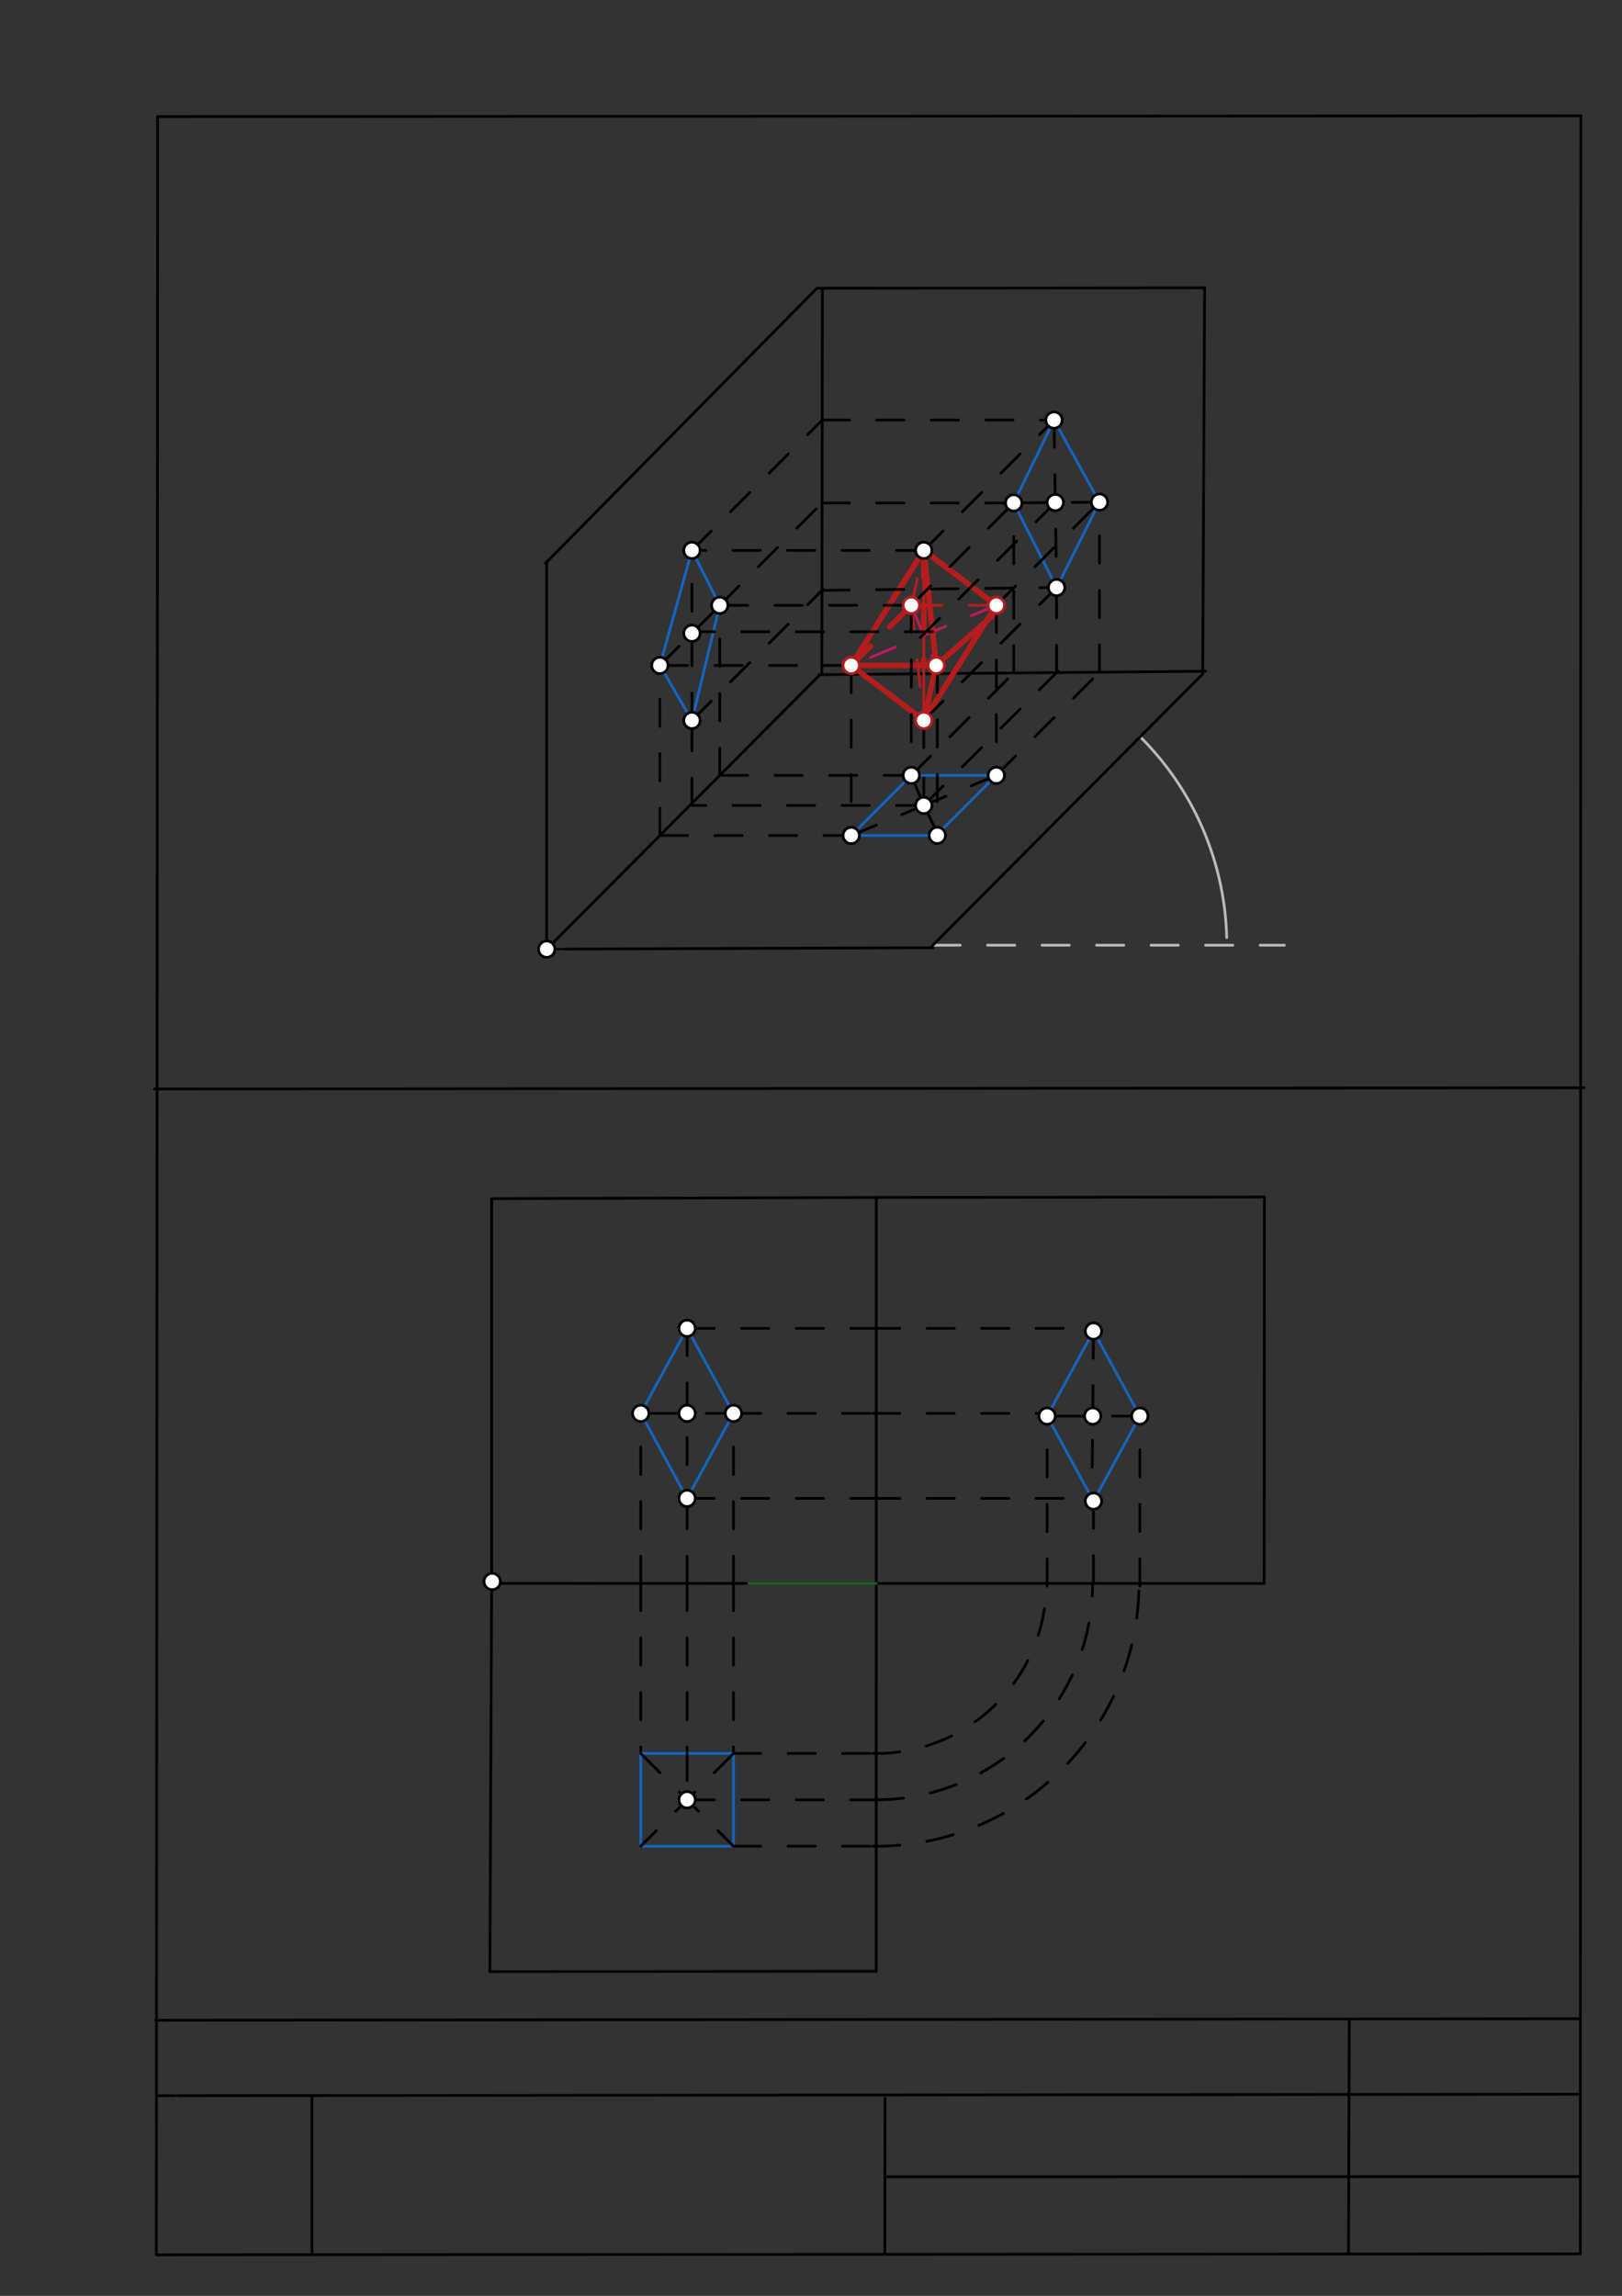 <svg xmlns="http://www.w3.org/2000/svg" class="svg--1it" height="100%" preserveAspectRatio="xMidYMid meet" viewBox="0 0 595 842" width="100%"><rect x="0" y="0" width="595" height="842" fill="#333333" stroke="none"/><defs><marker id="marker-arrow" markerHeight="16" markerUnits="userSpaceOnUse" markerWidth="24" orient="auto-start-reverse" refX="24" refY="4" viewBox="0 0 24 8"><path d="M 0 0 L 24 4 L 0 8 z" stroke="inherit"></path></marker></defs><g class="aux-layer--1FB"><g class="element--2qn"><line stroke="#bbbbbb" stroke-dasharray="none" stroke-linecap="round" stroke-width="1" x1="64.45" x2="64.8" y1="768.593" y2="768.592"></line></g><g class="element--2qn"><line stroke="#bbbbbb" stroke-dasharray="10" stroke-linecap="round" stroke-width="1" x1="342.25" x2="471.15" y1="346.65" y2="346.65"></line></g><g class="element--2qn"><path d="M 450 343.85 A 107.786 107.786 0 0 0 418.251 270.218" fill="none" stroke="#bbbbbb" stroke-dasharray="none" stroke-linecap="round" stroke-width="1"></path></g><g class="element--2qn"><line stroke="#bbbbbb" stroke-dasharray="none" stroke-linecap="round" stroke-width="1" x1="200.55" x2="206.7" y1="348.1" y2="348.077"></line></g></g><g class="main-layer--3Vd"><g class="element--2qn"><line stroke="#000000" stroke-dasharray="none" stroke-linecap="round" stroke-width="1" x1="57.35" x2="579.727" y1="826.927" y2="826.6"></line></g><g class="element--2qn"><line stroke="#000000" stroke-dasharray="none" stroke-linecap="round" stroke-width="1" x1="57.843" x2="579.9" y1="42.752" y2="42.47"></line></g><g class="element--2qn"><line stroke="#000000" stroke-dasharray="none" stroke-linecap="round" stroke-width="1" x1="57.843" x2="57.35" y1="42.752" y2="826.927"></line></g><g class="element--2qn"><line stroke="#000000" stroke-dasharray="none" stroke-linecap="round" stroke-width="1" x1="579.9" x2="579.727" y1="42.47" y2="826.6"></line></g><g class="element--2qn"><line stroke="#000000" stroke-dasharray="none" stroke-linecap="round" stroke-width="1" x1="57.054" x2="579.396" y1="740.9" y2="740.35"></line></g><g class="element--2qn"><line stroke="#000000" stroke-dasharray="none" stroke-linecap="round" stroke-width="1" x1="57.387" x2="578.961" y1="768.6" y2="768.051"></line></g><g class="element--2qn"><line stroke="#000000" stroke-dasharray="none" stroke-linecap="round" stroke-width="1" x1="114.45" x2="114.45" y1="825.891" y2="769.198"></line></g><g class="element--2qn"><line stroke="#000000" stroke-dasharray="none" stroke-linecap="round" stroke-width="1" x1="494.672" x2="494.954" y1="826.095" y2="741.056"></line></g><g class="element--2qn"><line stroke="#000000" stroke-dasharray="none" stroke-linecap="round" stroke-width="1" x1="324.594" x2="324.673" y1="826.207" y2="769.514"></line></g><g class="element--2qn"><line stroke="#000000" stroke-dasharray="none" stroke-linecap="round" stroke-width="1" x1="579.75" x2="324.632" y1="798.254" y2="798.347"></line></g><g class="element--2qn"><line stroke="#000000" stroke-dasharray="none" stroke-linecap="round" stroke-width="1" x1="56.664" x2="581.074" y1="399.393" y2="398.958"></line></g><g class="element--2qn"><line stroke="#000000" stroke-dasharray="none" stroke-linecap="round" stroke-width="1" x1="200.55" x2="342.281" y1="348.1" y2="347.565"></line></g><g class="element--2qn"><line stroke="#000000" stroke-dasharray="none" stroke-linecap="round" stroke-width="1" x1="200.55" x2="200.55" y1="348.1" y2="206.368"></line></g><g class="element--2qn"><line stroke="#000000" stroke-dasharray="none" stroke-linecap="round" stroke-width="1" x1="341.281" x2="441.255" y1="347.565" y2="247.099"></line></g><g class="element--2qn"><line stroke="#000000" stroke-dasharray="none" stroke-linecap="round" stroke-width="1" x1="200.55" x2="300.565" y1="348.1" y2="247.676"></line></g><g class="element--2qn"><line stroke="#000000" stroke-dasharray="none" stroke-linecap="round" stroke-width="1" x1="200.1" x2="299.676" y1="206.568" y2="105.708"></line></g><g class="element--2qn"><line stroke="#000000" stroke-dasharray="none" stroke-linecap="round" stroke-width="1" x1="301.676" x2="301.471" y1="105.708" y2="247.44"></line></g><g class="element--2qn"><line stroke="#000000" stroke-dasharray="none" stroke-linecap="round" stroke-width="1" x1="300.471" x2="442.197" y1="247.44" y2="246.169"></line></g><g class="element--2qn"><line stroke="#000000" stroke-dasharray="none" stroke-linecap="round" stroke-width="1" x1="299.676" x2="441.408" y1="105.708" y2="105.572"></line></g><g class="element--2qn"><line stroke="#000000" stroke-dasharray="none" stroke-linecap="round" stroke-width="1" x1="441.197" x2="441.887" y1="247.169" y2="105.438"></line></g><g class="element--2qn"><line stroke="#000000" stroke-dasharray="none" stroke-linecap="round" stroke-width="1" x1="180.35" x2="322.082" y1="439.6" y2="439.156"></line></g><g class="element--2qn"><line stroke="#000000" stroke-dasharray="none" stroke-linecap="round" stroke-width="1" x1="322.082" x2="463.814" y1="439.156" y2="438.992"></line></g><g class="element--2qn"><line stroke="#000000" stroke-dasharray="none" stroke-linecap="round" stroke-width="1" x1="180.35" x2="180.35" y1="439.6" y2="581.332"></line></g><g class="element--2qn"><line stroke="#000000" stroke-dasharray="none" stroke-linecap="round" stroke-width="1" x1="180.35" x2="179.697" y1="581.332" y2="723.063"></line></g><g class="element--2qn"><line stroke="#000000" stroke-dasharray="none" stroke-linecap="round" stroke-width="1" x1="463.814" x2="463.736" y1="438.992" y2="580.724"></line></g><g class="element--2qn"><line stroke="#000000" stroke-dasharray="none" stroke-linecap="round" stroke-width="1" x1="179.697" x2="321.429" y1="723.063" y2="722.948"></line></g><g class="element--2qn"><line stroke="#000000" stroke-dasharray="none" stroke-linecap="round" stroke-width="1" x1="463.736" x2="180.271" y1="580.724" y2="580.701"></line></g><g class="element--2qn"><line stroke="#000000" stroke-dasharray="none" stroke-linecap="round" stroke-width="1" x1="321.429" x2="321.454" y1="722.948" y2="439.483"></line></g><g class="element--2qn"><line stroke="#B71C1C" stroke-dasharray="none" stroke-linecap="round" stroke-width="2" x1="343.431" x2="312.25" y1="244.048" y2="244.048"></line></g><g class="element--2qn"><line stroke="#B71C1C" stroke-dasharray="none" stroke-linecap="round" stroke-width="2" x1="343.431" x2="366.795" y1="244.048" y2="223.399"></line></g><g class="element--2qn"><line stroke="#B71C1C" stroke-dasharray="10" stroke-linecap="round" stroke-width="2" x1="312.25" x2="334.298" y1="244.048" y2="222"></line></g><g class="element--2qn"><line stroke="#C2185B" stroke-dasharray="10" stroke-linecap="round" stroke-width="1" x1="334.298" x2="343.431" y1="222" y2="244.048"></line></g><g class="element--2qn"><line stroke="#C2185B" stroke-dasharray="10" stroke-linecap="round" stroke-width="1" x1="365.479" x2="312.25" y1="222" y2="244.048"></line></g><g class="element--2qn"><line stroke="#B71C1C" stroke-dasharray="none" stroke-linecap="round" stroke-width="2" x1="312.25" x2="338.865" y1="244.048" y2="201.843"></line></g><g class="element--2qn"><line stroke="#1B5E20" stroke-dasharray="none" stroke-linecap="round" stroke-width="1" x1="321.442" x2="273.82" y1="580.713" y2="580.713"></line></g><g class="element--2qn"><line stroke="#000000" stroke-dasharray="none" stroke-linecap="round" stroke-width="1" x1="273.82" x2="258.229" y1="580.713" y2="580.713"></line></g><g class="element--2qn"><line stroke="#B71C1C" stroke-dasharray="none" stroke-linecap="round" stroke-width="2" x1="338.865" x2="365.479" y1="201.843" y2="222"></line></g><g class="element--2qn"><line stroke="#B71C1C" stroke-dasharray="none" stroke-linecap="round" stroke-width="2" x1="338.865" x2="325.557" y1="201.843" y2="222.946"></line></g><g class="element--2qn"><line stroke="#B71C1C" stroke-dasharray="10" stroke-linecap="round" stroke-width="1" x1="334.298" x2="338.865" y1="222" y2="201.843"></line></g><g class="element--2qn"><line stroke="#B71C1C" stroke-dasharray="10" stroke-linecap="round" stroke-width="1" x1="365.479" x2="334.298" y1="222" y2="222"></line></g><g class="element--2qn"><line stroke="#B71C1C" stroke-dasharray="none" stroke-linecap="round" stroke-width="1" x1="338.865" x2="338.865" y1="233.024" y2="201.843"></line></g><g class="element--2qn"><line stroke="#B71C1C" stroke-dasharray="none" stroke-linecap="round" stroke-width="1" x1="338.865" x2="338.865" y1="233.024" y2="264.205"></line></g><g class="element--2qn"><line stroke="#B71C1C" stroke-dasharray="10" stroke-linecap="round" stroke-width="2" x1="338.865" x2="338.865" y1="201.843" y2="244.048"></line></g><g class="element--2qn"><line stroke="#B71C1C" stroke-dasharray="none" stroke-linecap="round" stroke-width="2" x1="343.431" x2="338.865" y1="244.048" y2="201.843"></line></g><g class="element--2qn"><line stroke="#B71C1C" stroke-dasharray="none" stroke-linecap="round" stroke-width="2" x1="312.25" x2="338.865" y1="244.048" y2="264.205"></line></g><g class="element--2qn"><line stroke="#B71C1C" stroke-dasharray="none" stroke-linecap="round" stroke-width="2" x1="343.431" x2="338.865" y1="244.048" y2="264.205"></line></g><g class="element--2qn"><line stroke="#B71C1C" stroke-dasharray="10" stroke-linecap="round" stroke-width="1" x1="334.298" x2="338.865" y1="222" y2="264.205"></line></g><g class="element--2qn"><line stroke="#B71C1C" stroke-dasharray="none" stroke-linecap="round" stroke-width="2" x1="365.479" x2="338.865" y1="222" y2="264.205"></line></g><g class="element--2qn"><line stroke="#000000" stroke-dasharray="10" stroke-linecap="round" stroke-width="1" x1="312.25" x2="312.25" y1="244.048" y2="306.41"></line></g><g class="element--2qn"><line stroke="#000000" stroke-dasharray="10" stroke-linecap="round" stroke-width="1" x1="365.479" x2="365.479" y1="222" y2="284.362"></line></g><g class="element--2qn"><line stroke="#000000" stroke-dasharray="10" stroke-linecap="round" stroke-width="1" x1="334.298" x2="334.298" y1="222" y2="284.362"></line></g><g class="element--2qn"><line stroke="#000000" stroke-dasharray="10" stroke-linecap="round" stroke-width="1" x1="338.865" x2="338.865" y1="264.205" y2="295.386"></line></g><g class="element--2qn"><line stroke="#1565C0" stroke-dasharray="none" stroke-linecap="round" stroke-width="1" x1="334.298" x2="312.25" y1="284.362" y2="306.41"></line></g><g class="element--2qn"><line stroke="#1565C0" stroke-dasharray="none" stroke-linecap="round" stroke-width="1" x1="365.479" x2="334.298" y1="284.362" y2="284.362"></line></g><g class="element--2qn"><line stroke="#000000" stroke-dasharray="10" stroke-linecap="round" stroke-width="1" x1="343.833" x2="343.833" y1="244.01" y2="306.373"></line></g><g class="element--2qn"><line stroke="#000000" stroke-dasharray="10" stroke-linecap="round" stroke-width="1" x1="365.479" x2="338.865" y1="284.362" y2="295.386"></line></g><g class="element--2qn"><line stroke="#000000" stroke-dasharray="10" stroke-linecap="round" stroke-width="1" x1="312.25" x2="338.865" y1="306.41" y2="295.386"></line></g><g class="element--2qn"><line stroke="#000000" stroke-dasharray="10" stroke-linecap="round" stroke-width="1" x1="334.298" x2="338.865" y1="284.362" y2="295.386"></line></g><g class="element--2qn"><line stroke="#000000" stroke-dasharray="10" stroke-linecap="round" stroke-width="1" x1="343.833" x2="338.865" y1="305.373" y2="295.386"></line></g><g class="element--2qn"><line stroke="#000000" stroke-dasharray="10" stroke-linecap="round" stroke-width="1" x1="365.479" x2="405.958" y1="284.362" y2="243.884"></line></g><g class="element--2qn"><line stroke="#000000" stroke-dasharray="10" stroke-linecap="round" stroke-width="1" x1="334.298" x2="375.193" y1="284.362" y2="243.467"></line></g><g class="element--2qn"><line stroke="#000000" stroke-dasharray="10" stroke-linecap="round" stroke-width="1" x1="338.865" x2="388.158" y1="295.386" y2="246.093"></line></g><g class="element--2qn"><line stroke="#000000" stroke-dasharray="10" stroke-linecap="round" stroke-width="1" x1="334.298" x2="261.939" y1="284.362" y2="284.362"></line></g><g class="element--2qn"><line stroke="#000000" stroke-dasharray="10" stroke-linecap="round" stroke-width="1" x1="338.865" x2="253.825" y1="295.386" y2="295.386"></line></g><g class="element--2qn"><line stroke="#000000" stroke-dasharray="10" stroke-linecap="round" stroke-width="1" x1="312.25" x2="237.968" y1="306.41" y2="306.41"></line></g><g class="element--2qn"><line stroke="#000000" stroke-dasharray="10" stroke-linecap="round" stroke-width="1" x1="242.07" x2="242.07" y1="306.41" y2="244.048"></line></g><g class="element--2qn"><line stroke="#000000" stroke-dasharray="10" stroke-linecap="round" stroke-width="1" x1="264.028" x2="264.028" y1="284.362" y2="222"></line></g><g class="element--2qn"><line stroke="#000000" stroke-dasharray="10" stroke-linecap="round" stroke-width="1" x1="253.825" x2="253.825" y1="295.386" y2="264.205"></line></g><g class="element--2qn"><line stroke="#000000" stroke-dasharray="10" stroke-linecap="round" stroke-width="1" x1="338.865" x2="253.825" y1="201.843" y2="201.843"></line></g><g class="element--2qn"><line stroke="#1565C0" stroke-dasharray="none" stroke-linecap="round" stroke-width="1" x1="253.825" x2="242.07" y1="201.843" y2="244.048"></line></g><g class="element--2qn"><line stroke="#1565C0" stroke-dasharray="none" stroke-linecap="round" stroke-width="1" x1="242.07" x2="253.825" y1="244.048" y2="264.205"></line></g><g class="element--2qn"><line stroke="#1565C0" stroke-dasharray="none" stroke-linecap="round" stroke-width="1" x1="253.825" x2="264.028" y1="264.205" y2="222"></line></g><g class="element--2qn"><line stroke="#1565C0" stroke-dasharray="none" stroke-linecap="round" stroke-width="1" x1="264.028" x2="253.825" y1="222" y2="201.843"></line></g><g class="element--2qn"><line stroke="#000000" stroke-dasharray="10" stroke-linecap="round" stroke-width="1" x1="312.25" x2="242.07" y1="244.048" y2="244.048"></line></g><g class="element--2qn"><line stroke="#000000" stroke-dasharray="10" stroke-linecap="round" stroke-width="1" x1="334.298" x2="264.028" y1="222" y2="222"></line></g><g class="element--2qn"><line stroke="#000000" stroke-dasharray="10" stroke-linecap="round" stroke-width="1" x1="371.861" x2="371.861" y1="246.8" y2="184.438"></line></g><g class="element--2qn"><line stroke="#000000" stroke-dasharray="10" stroke-linecap="round" stroke-width="1" x1="403.324" x2="403.324" y1="246.518" y2="184.155"></line></g><g class="element--2qn"><line stroke="#000000" stroke-dasharray="10" stroke-linecap="round" stroke-width="1" x1="387.592" x2="387.592" y1="246.659" y2="215.478"></line></g><g class="element--2qn"><line stroke="#000000" stroke-dasharray="10" stroke-linecap="round" stroke-width="1" x1="253.825" x2="301.931" y1="201.843" y2="153.737"></line></g><g class="element--2qn"><line stroke="#000000" stroke-dasharray="10" stroke-linecap="round" stroke-width="1" x1="253.825" x2="301.931" y1="264.205" y2="216.1"></line></g><g class="element--2qn"><line stroke="#000000" stroke-dasharray="10" stroke-linecap="round" stroke-width="1" x1="264.028" x2="305.514" y1="222" y2="180.514"></line></g><g class="element--2qn"><line stroke="#000000" stroke-dasharray="10" stroke-linecap="round" stroke-width="1" x1="301.515" x2="387.592" y1="216.515" y2="215.478"></line></g><g class="element--2qn"><line stroke="#1565C0" stroke-dasharray="none" stroke-linecap="round" stroke-width="1" x1="386.645" x2="371.861" y1="154.063" y2="184.438"></line></g><g class="element--2qn"><line stroke="#1565C0" stroke-dasharray="none" stroke-linecap="round" stroke-width="1" x1="371.861" x2="387.592" y1="184.438" y2="215.478"></line></g><g class="element--2qn"><line stroke="#1565C0" stroke-dasharray="none" stroke-linecap="round" stroke-width="1" x1="387.592" x2="403.324" y1="215.478" y2="184.155"></line></g><g class="element--2qn"><line stroke="#1565C0" stroke-dasharray="none" stroke-linecap="round" stroke-width="1" x1="403.324" x2="386.645" y1="184.155" y2="154.063"></line></g><g class="element--2qn"><line stroke="#000000" stroke-dasharray="10" stroke-linecap="round" stroke-width="1" x1="338.865" x2="386.97" y1="201.843" y2="153.737"></line></g><g class="element--2qn"><line stroke="#000000" stroke-dasharray="10" stroke-linecap="round" stroke-width="1" x1="365.479" x2="403.324" y1="222" y2="184.155"></line></g><g class="element--2qn"><line stroke="#000000" stroke-dasharray="10" stroke-linecap="round" stroke-width="1" x1="338.865" x2="387.592" y1="264.205" y2="215.478"></line></g><g class="element--2qn"><line stroke="#000000" stroke-dasharray="10" stroke-linecap="round" stroke-width="1" x1="334.298" x2="371.861" y1="222" y2="184.438"></line></g><g class="element--2qn"><line stroke="#000000" stroke-dasharray="10" stroke-linecap="round" stroke-width="1" x1="342.094" x2="257.054" y1="231.687" y2="231.687"></line></g><g class="element--2qn"><line stroke="#000000" stroke-dasharray="10" stroke-linecap="round" stroke-width="1" x1="386.645" x2="387.592" y1="154.063" y2="215.478"></line></g><g class="element--2qn"><line stroke="#000000" stroke-dasharray="10" stroke-linecap="round" stroke-width="1" x1="403.324" x2="371.861" y1="184.155" y2="184.438"></line></g><g class="element--2qn"><line stroke="#000000" stroke-dasharray="10" stroke-linecap="round" stroke-width="1" x1="387.111" x2="337.012" y1="184.301" y2="234.4"></line></g><g class="element--2qn"><line stroke="#000000" stroke-dasharray="10" stroke-linecap="round" stroke-width="1" x1="235.043" x2="235.043" y1="580.701" y2="518.339"></line></g><g class="element--2qn"><line stroke="#000000" stroke-dasharray="10" stroke-linecap="round" stroke-width="1" x1="242.07" x2="266.122" y1="244.048" y2="219.996"></line></g><g class="element--2qn"><line stroke="#000000" stroke-dasharray="10" stroke-linecap="round" stroke-width="1" x1="252.051" x2="252.051" y1="580.701" y2="549.52"></line></g><g class="element--2qn"><line stroke="#000000" stroke-dasharray="10" stroke-linecap="round" stroke-width="1" x1="269.059" x2="269.059" y1="580.701" y2="518.339"></line></g><g class="element--2qn"><line stroke="#000000" stroke-dasharray="10" stroke-linecap="round" stroke-width="1" x1="253.825" x2="253.825" y1="264.205" y2="207.512"></line></g><g class="element--2qn"><line stroke="#1565C0" stroke-dasharray="none" stroke-linecap="round" stroke-width="1" x1="252.051" x2="235.043" y1="487.158" y2="518.339"></line></g><g class="element--2qn"><line stroke="#1565C0" stroke-dasharray="none" stroke-linecap="round" stroke-width="1" x1="235.043" x2="252.051" y1="518.339" y2="549.52"></line></g><g class="element--2qn"><line stroke="#1565C0" stroke-dasharray="none" stroke-linecap="round" stroke-width="1" x1="252.051" x2="269.059" y1="549.52" y2="518.339"></line></g><g class="element--2qn"><line stroke="#1565C0" stroke-dasharray="none" stroke-linecap="round" stroke-width="1" x1="269.059" x2="252.051" y1="518.339" y2="487.158"></line></g><g class="element--2qn"><line stroke="#000000" stroke-dasharray="10" stroke-linecap="round" stroke-width="1" x1="301.606" x2="386.645" y1="154.063" y2="154.063"></line></g><g class="element--2qn"><line stroke="#000000" stroke-dasharray="10" stroke-linecap="round" stroke-width="1" x1="252.051" x2="320.082" y1="487.158" y2="487.158"></line></g><g class="element--2qn"><line stroke="#000000" stroke-dasharray="10" stroke-linecap="round" stroke-width="1" x1="252.051" x2="320.082" y1="549.52" y2="549.52"></line></g><g class="element--2qn"><line stroke="#000000" stroke-dasharray="10" stroke-linecap="round" stroke-width="1" x1="269.059" x2="320.082" y1="518.339" y2="518.339"></line></g><g class="element--2qn"><line stroke="#000000" stroke-dasharray="10" stroke-linecap="round" stroke-width="1" x1="301.562" x2="372.428" y1="184.466" y2="184.466"></line></g><g class="element--2qn"><line stroke="#000000" stroke-dasharray="10" stroke-linecap="round" stroke-width="1" x1="401.122" x2="401.122" y1="550.52" y2="581.701"></line></g><g class="element--2qn"><line stroke="#000000" stroke-dasharray="10" stroke-linecap="round" stroke-width="1" x1="418.13" x2="418.13" y1="581.701" y2="519.339"></line></g><g class="element--2qn"><line stroke="#1565C0" stroke-dasharray="none" stroke-linecap="round" stroke-width="1" x1="401.122" x2="384.114" y1="488.158" y2="519.339"></line></g><g class="element--2qn"><line stroke="#1565C0" stroke-dasharray="none" stroke-linecap="round" stroke-width="1" x1="384.114" x2="401.122" y1="519.339" y2="550.52"></line></g><g class="element--2qn"><line stroke="#1565C0" stroke-dasharray="none" stroke-linecap="round" stroke-width="1" x1="401.122" x2="418.13" y1="550.52" y2="519.339"></line></g><g class="element--2qn"><line stroke="#1565C0" stroke-dasharray="none" stroke-linecap="round" stroke-width="1" x1="418.13" x2="401.122" y1="519.339" y2="488.158"></line></g><g class="element--2qn"><line stroke="#000000" stroke-dasharray="10" stroke-linecap="round" stroke-width="1" x1="384.114" x2="384.114" y1="581.701" y2="519.339"></line></g><g class="element--2qn"><line stroke="#000000" stroke-dasharray="10" stroke-linecap="round" stroke-width="1" x1="235.043" x2="235.043" y1="580.701" y2="643.064"></line></g><g class="element--2qn"><line stroke="#000000" stroke-dasharray="10" stroke-linecap="round" stroke-width="1" x1="252.051" x2="252.051" y1="580.701" y2="643.064"></line></g><g class="element--2qn"><line stroke="#000000" stroke-dasharray="10" stroke-linecap="round" stroke-width="1" x1="269.059" x2="269.059" y1="580.701" y2="643.064"></line></g><g class="element--2qn"><line stroke="#1565C0" stroke-dasharray="none" stroke-linecap="round" stroke-width="1" x1="312.25" x2="346.266" y1="306.41" y2="306.41"></line></g><g class="element--2qn"><line stroke="#1565C0" stroke-dasharray="none" stroke-linecap="round" stroke-width="1" x1="365.479" x2="341.427" y1="284.362" y2="308.415"></line></g><g class="element--2qn"><line stroke="#1565C0" stroke-dasharray="none" stroke-linecap="round" stroke-width="1" x1="235.043" x2="269.059" y1="643.064" y2="643.064"></line></g><g class="element--2qn"><line stroke="#1565C0" stroke-dasharray="none" stroke-linecap="round" stroke-width="1" x1="269.059" x2="269.059" y1="643.064" y2="677.079"></line></g><g class="element--2qn"><line stroke="#1565C0" stroke-dasharray="none" stroke-linecap="round" stroke-width="1" x1="235.043" x2="235.043" y1="643.064" y2="677.079"></line></g><g class="element--2qn"><line stroke="#1565C0" stroke-dasharray="none" stroke-linecap="round" stroke-width="1" x1="269.059" x2="235.043" y1="677.079" y2="677.079"></line></g><g class="element--2qn"><line stroke="#000000" stroke-dasharray="10" stroke-linecap="round" stroke-width="1" x1="235.043" x2="269.059" y1="643.064" y2="677.079"></line></g><g class="element--2qn"><line stroke="#000000" stroke-dasharray="10" stroke-linecap="round" stroke-width="1" x1="269.059" x2="235.043" y1="643.064" y2="677.079"></line></g><g class="element--2qn"><line stroke="#000000" stroke-dasharray="10" stroke-linecap="round" stroke-width="1" x1="252.051" x2="252.051" y1="643.064" y2="660.071"></line></g><g class="element--2qn"><line stroke="#000000" stroke-dasharray="10" stroke-linecap="round" stroke-width="1" x1="252.051" x2="321.435" y1="660.071" y2="660.071"></line></g><g class="element--2qn"><line stroke="#000000" stroke-dasharray="10" stroke-linecap="round" stroke-width="1" x1="269.059" x2="320.082" y1="643.064" y2="643.064"></line></g><g class="element--2qn"><line stroke="#000000" stroke-dasharray="10" stroke-linecap="round" stroke-width="1" x1="269.059" x2="320.082" y1="677.079" y2="677.079"></line></g><g class="element--2qn"><path d="M 320.082 643.064 A 62.366 62.366 0 0 0 383.807 580.702" fill="none" stroke="#000000" stroke-dasharray="10" stroke-linecap="round" stroke-width="1"></path></g><g class="element--2qn"><path d="M 321.435 660.071 A 79.359 79.359 0 0 0 400.8 580.704" fill="none" stroke="#000000" stroke-dasharray="10" stroke-linecap="round" stroke-width="1"></path></g><g class="element--2qn"><path d="M 320.082 677.079 A 96.376 96.376 0 0 0 417.818 580.702" fill="none" stroke="#000000" stroke-dasharray="10" stroke-linecap="round" stroke-width="1"></path></g><g class="element--2qn"><line stroke="#000000" stroke-dasharray="10" stroke-linecap="round" stroke-width="1" x1="320.082" x2="399.452" y1="487.158" y2="487.158"></line></g><g class="element--2qn"><line stroke="#000000" stroke-dasharray="10" stroke-linecap="round" stroke-width="1" x1="320.082" x2="384.114" y1="518.339" y2="518.339"></line></g><g class="element--2qn"><line stroke="#000000" stroke-dasharray="10" stroke-linecap="round" stroke-width="1" x1="320.082" x2="401.122" y1="549.52" y2="549.52"></line></g><g class="element--2qn"><line stroke="#000000" stroke-dasharray="10" stroke-linecap="round" stroke-width="1" x1="252.051" x2="252.051" y1="487.158" y2="549.52"></line></g><g class="element--2qn"><line stroke="#000000" stroke-dasharray="10" stroke-linecap="round" stroke-width="1" x1="269.059" x2="235.043" y1="518.339" y2="518.339"></line></g><g class="element--2qn"><line stroke="#000000" stroke-dasharray="10" stroke-linecap="round" stroke-width="1" x1="401.122" x2="400.576" y1="488.158" y2="549.52"></line></g><g class="element--2qn"><line stroke="#000000" stroke-dasharray="10" stroke-linecap="round" stroke-width="1" x1="418.13" x2="384.114" y1="519.339" y2="519.339"></line></g><g class="element--2qn"><circle cx="200.55" cy="348.1" r="3" stroke="#000000" stroke-width="1" fill="#ffffff"></circle>}</g><g class="element--2qn"><circle cx="180.55" cy="580" r="3" stroke="#000000" stroke-width="1" fill="#ffffff"></circle>}</g><g class="element--2qn"><circle cx="343.431" cy="244.048" r="3" stroke="#B71C1C" stroke-width="1" fill="#ffffff"></circle>}</g><g class="element--2qn"><circle cx="312.25" cy="244.048" r="3" stroke="#B71C1C" stroke-width="1" fill="#ffffff"></circle>}</g><g class="element--2qn"><circle cx="365.479" cy="222" r="3" stroke="#B71C1C" stroke-width="1" fill="#ffffff"></circle>}</g><g class="element--2qn"><circle cx="334.298" cy="222" r="3" stroke="#B71C1C" stroke-width="1" fill="#ffffff"></circle>}</g><g class="element--2qn"><circle cx="338.865" cy="264.205" r="3" stroke="#B71C1C" stroke-width="1" fill="#ffffff"></circle>}</g><g class="element--2qn"><circle cx="365.479" cy="222" r="3" stroke="#B71C1C" stroke-width="1" fill="#ffffff"></circle>}</g><g class="element--2qn"><circle cx="365.479" cy="284.362" r="3" stroke="#000000" stroke-width="1" fill="#ffffff"></circle>}</g><g class="element--2qn"><circle cx="312.25" cy="306.41" r="3" stroke="#000000" stroke-width="1" fill="#ffffff"></circle>}</g><g class="element--2qn"><circle cx="343.833" cy="306.373" r="3" stroke="#000000" stroke-width="1" fill="#ffffff"></circle>}</g><g class="element--2qn"><circle cx="338.865" cy="295.386" r="3" stroke="#000000" stroke-width="1" fill="#ffffff"></circle>}</g><g class="element--2qn"><circle cx="334.298" cy="284.362" r="3" stroke="#000000" stroke-width="1" fill="#ffffff"></circle>}</g><g class="element--2qn"><circle cx="338.865" cy="201.843" r="3" stroke="#000000" stroke-width="1" fill="#ffffff"></circle>}</g><g class="element--2qn"><circle cx="264.028" cy="222" r="3" stroke="#000000" stroke-width="1" fill="#ffffff"></circle>}</g><g class="element--2qn"><circle cx="253.825" cy="264.205" r="3" stroke="#000000" stroke-width="1" fill="#ffffff"></circle>}</g><g class="element--2qn"><circle cx="242.07" cy="244.048" r="3" stroke="#000000" stroke-width="1" fill="#ffffff"></circle>}</g><g class="element--2qn"><circle cx="253.825" cy="201.843" r="3" stroke="#000000" stroke-width="1" fill="#ffffff"></circle>}</g><g class="element--2qn"><circle cx="387.592" cy="215.478" r="3" stroke="#000000" stroke-width="1" fill="#ffffff"></circle>}</g><g class="element--2qn"><circle cx="403.324" cy="184.155" r="3" stroke="#000000" stroke-width="1" fill="#ffffff"></circle>}</g><g class="element--2qn"><circle cx="371.861" cy="184.438" r="3" stroke="#000000" stroke-width="1" fill="#ffffff"></circle>}</g><g class="element--2qn"><circle cx="386.645" cy="154.063" r="3" stroke="#000000" stroke-width="1" fill="#ffffff"></circle>}</g><g class="element--2qn"><circle cx="253.825" cy="232.244" r="3" stroke="#000000" stroke-width="1" fill="#ffffff"></circle>}</g><g class="element--2qn"><circle cx="387.111" cy="184.301" r="3" stroke="#000000" stroke-width="1" fill="#ffffff"></circle>}</g><g class="element--2qn"><circle cx="235.043" cy="518.339" r="3" stroke="#000000" stroke-width="1" fill="#ffffff"></circle>}</g><g class="element--2qn"><circle cx="252.051" cy="549.52" r="3" stroke="#000000" stroke-width="1" fill="#ffffff"></circle>}</g><g class="element--2qn"><circle cx="269.059" cy="518.339" r="3" stroke="#000000" stroke-width="1" fill="#ffffff"></circle>}</g><g class="element--2qn"><circle cx="252.051" cy="487.158" r="3" stroke="#000000" stroke-width="1" fill="#ffffff"></circle>}</g><g class="element--2qn"><circle cx="401.122" cy="488.158" r="3" stroke="#000000" stroke-width="1" fill="#ffffff"></circle>}</g><g class="element--2qn"><circle cx="384.114" cy="519.339" r="3" stroke="#000000" stroke-width="1" fill="#ffffff"></circle>}</g><g class="element--2qn"><circle cx="401.122" cy="550.52" r="3" stroke="#000000" stroke-width="1" fill="#ffffff"></circle>}</g><g class="element--2qn"><circle cx="418.13" cy="519.339" r="3" stroke="#000000" stroke-width="1" fill="#ffffff"></circle>}</g><g class="element--2qn"><circle cx="252.051" cy="660.071" r="3" stroke="#000000" stroke-width="1" fill="#ffffff"></circle>}</g><g class="element--2qn"><circle cx="252.051" cy="518.339" r="3" stroke="#000000" stroke-width="1" fill="#ffffff"></circle>}</g><g class="element--2qn"><circle cx="400.844" cy="519.339" r="3" stroke="#000000" stroke-width="1" fill="#ffffff"></circle>}</g></g><g class="snaps-layer--2PT"></g><g class="temp-layer--rAP"></g></svg>